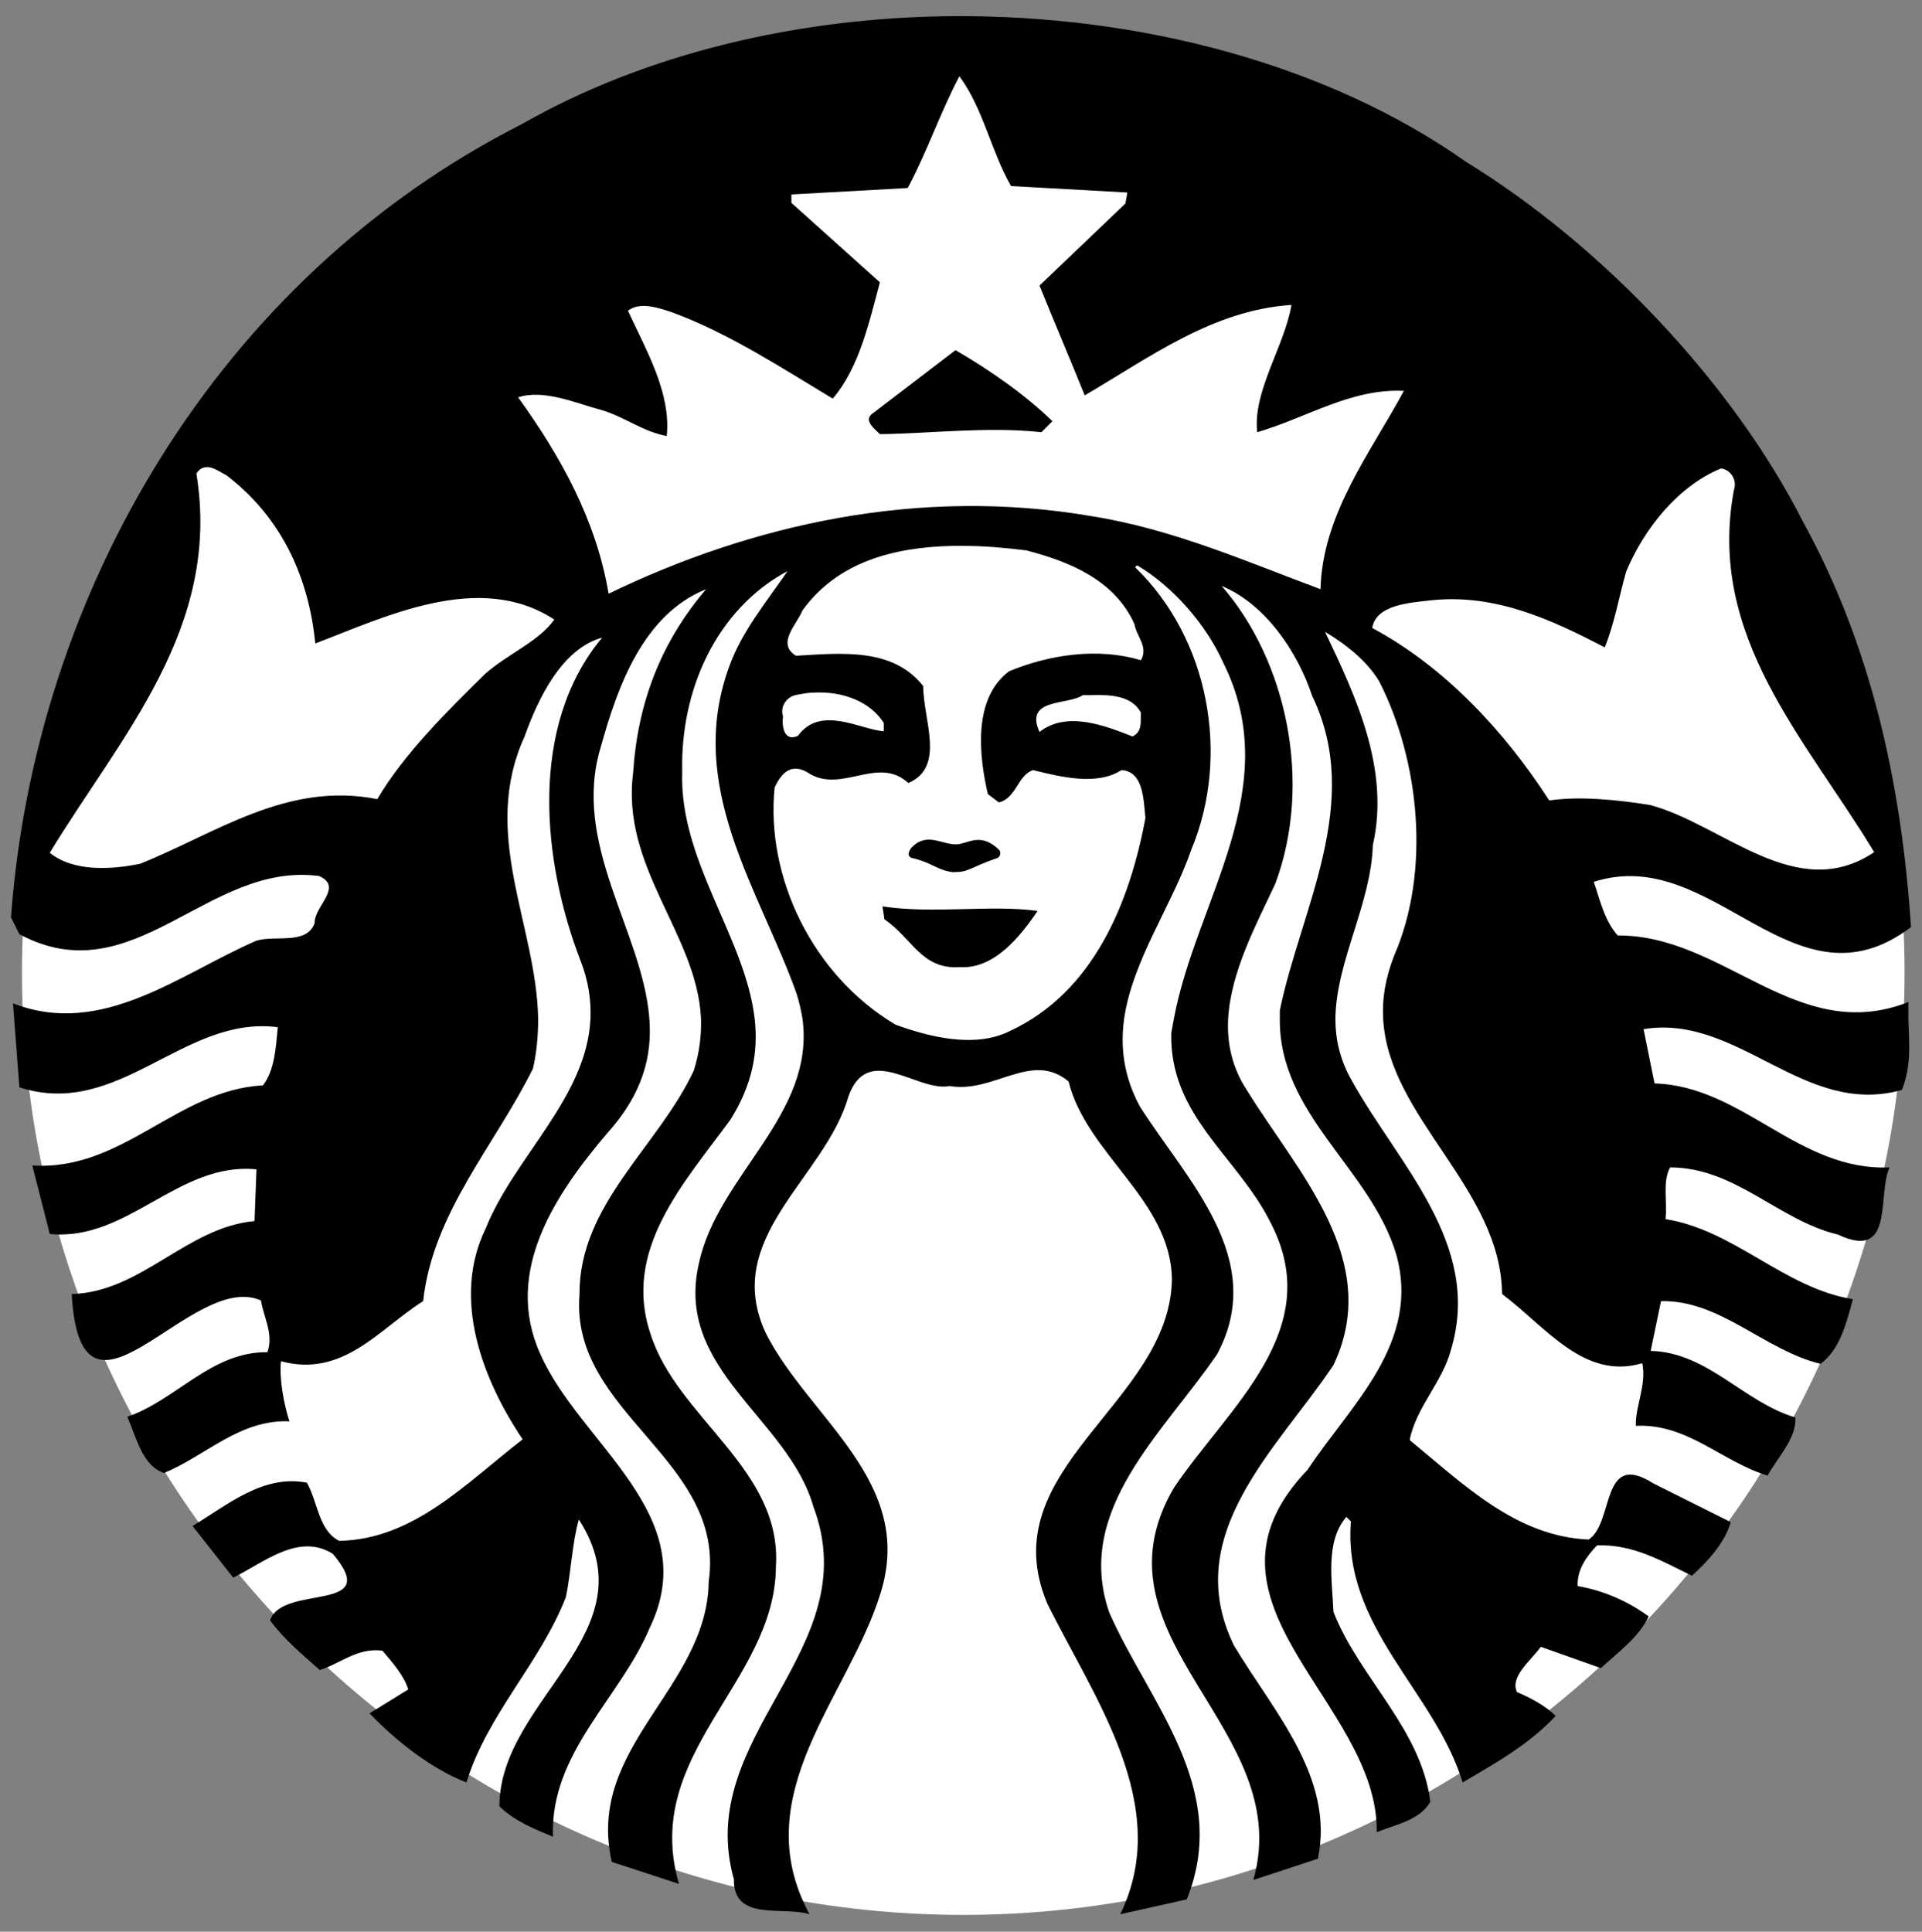 <svg xml:space="preserve" style="enable-background:new 0 0 297.5 299;" viewBox="0 0 297.5 299" y="0px" x="0px" xmlns:xlink="http://www.w3.org/1999/xlink" xmlns="http://www.w3.org/2000/svg" id="svg3003" version="1.1">
<rect x="0" y="0" width="297.5" height="299" fill="#808080" stroke="none"/>
<style type="text/css">
	.st0{fill:#FFFFFF;}
</style>

	
<g transform="matrix(2.781,0,0,2.781,-616.796,-1116.173)" id="text3021">
</g>
<g id="g4387">
	<path d="M294.8,150.5c0,80.6-65.2,145.9-145.7,145.9c-80.5,0-145.7-65.3-145.7-145.9
		C3.5,69.9,68.7,4.6,149.1,4.6S294.8,69.9,294.8,150.5z" class="st0" id="path3040"></path>
	<g id="g4381">
		<path d="M147.9,54.2c5.2,3,10.8,6.9,15,11l-1.7,1.7
			c-8.3-0.9-17.1,0.2-25,0.3c-0.9-0.9-2.7-2.2-1-3.3L147.9,54.2L147.9,54.2z M295.4,157.8c0.1,3.8,0.5,7-1,10.9
			c-15.2,4.3-25.3-11.8-40-9.4l1.7,8.4c13.7,0.4,22.2,13.6,36.4,13c-2,4,0.9,14.6-8,10.4c-9.2-2.2-15.9-10.4-26-10.4
			c-1.2,2.2-0.4,5.3-0.7,8c10.7,1.7,18.4,10.7,29,12.4c-1,3.7-2,7.8-5,10c-8.7-2.1-15.5-9.9-24.7-9.7l-1.6,7.7
			c8.8,0.2,14.5,8,22.4,10.3c0.2,3.2-2.7,6.1-4.3,9c-7-2.1-12.4-8.1-20.4-7.7c-0.1-3,1.7-6.4,1-9.7c-9,2.7-15-5.7-21.7-10.7
			c-0.2-16.4-17.5-27.2-18.4-42.5c-0.2-3.1,0.3-6.3,1.7-9.9c5.7-13.1,3.9-30.2-2.3-42.4c-1.9-3.2-5.2-5.8-8.4-7.7
			c4.6,9.7,10.1,21.1,7.4,33c-0.3,9.2-5.7,18-5.8,26.9c0,3.2,0.7,6.3,2.5,9.5c7.2,13,20.3,25.4,15.4,41.7c-1.3,5-5.4,8.9-6.4,14
			c8.5,7,16.5,14.9,27.7,15.4c4-2.6,1.8-13.9,10-8.7l12,6c-0.9,3.2-3.6,6.1-6,8.3c-4.6-2.2-9-4.9-14.7-4.7c-1.7,1.8-3.1,3.8-3,6.3
			c4,0.7,7.7,2.3,11,4.7c-1.6,3.3-4.6,5.4-7.4,8l-9.3-3.3c-1.6,2.2-4.8,4.6-3.7,7c2.1,0.9,4.4,2.1,6,3.7c-4.1,4.4-9.3,7.3-14.4,10.3
			c-4.3-14.1-18.6-24-17.3-40.4l-0.7-0.7c-3.3,3.8-2.2,9.8-2,14.7c4,10.2,13.6,18.1,15,29.4c-1.7,2.9-5.4,3.5-8.3,4.7
			c0.3-20.2-30.4-35.6-10.7-56.1c6.6-10,17.6-19.6,13.7-33.4c-4-13.3-18.2-21.6-18-36.5l0-1.2c3.2-15.6,13-32.2,5-48.7
			c-2.2-6.7-7.2-14.2-14-17c10.1,11.6,14.1,30.5,8.3,46.1c-2.9,6.2-6.9,13.6-7.3,20.9h0c-0.2,3.8,0.6,7.6,3,11.2
			c7.7,12.5,21,26.2,13.3,42.4c-8.7,13-23.8,26.2-15.4,43.4c6.1,10.2,15.6,20.4,13,33l-10,3.3c6.7-23.5-26-37.3-12.3-60.7
			c8.5-12.6,23.6-24.4,15-41c-5.1-10.3-15.7-16.5-15.4-29.4l0.4-2.2c3.4-18.3,17.4-35.7,7.6-55.2c-2.6-5.8-7.7-11.7-13.3-15
			l-0.3,0.3c11.4,11,14.8,29.1,8.7,43.7c-2.9,8.5-9.1,17.1-10.4,26.2c-0.6,4.3-0.1,8.8,2.4,13.5c7.2,11.4,19.9,23.6,12,38.4
			c-8.3,12.2-22.2,24.1-16.7,40c6.1,13.9,18.9,27.2,12,44.4l-10.3,2.3c8.2-16.8-4.1-33.5-11.3-48.1c-8.8-20.9,18.9-30.9,19.3-50.1
			c-0.1-12.3-13.2-19.4-16-30.7c-5.7-4.8-11.6,1.9-18.4,0.7c-5,1-12.7-6.9-15.7,1.7c-3.6,12.6-19.8,21.8-12.7,36.7
			c6.8,13.2,23.1,22.9,17.7,40.1c-4.9,16-21,31.2-11,49.7c-4.1-1.3-11.8,1.2-11.7-5.4c-6.3-22.4,20.7-35.4,12.3-57.7
			c-3.9-13.7-21.6-21.2-17.7-37.7c2.9-13.6,18.1-23,16-37.9c-0.2-1.2-0.5-2.5-0.9-3.8c-5.7-16-17.3-32-10.4-50.7
			c1.9-5.3,5.7-9.9,9-14.7c-11,5.9-16.6,18.4-16.3,31c-0.5,13.8,9.7,25.6,11.2,38.2c0.6,5.1-0.3,10.3-3.8,15.8
			c-7.2,9.8-16.7,20.1-12.3,33.1c4.1,13,20.4,20.9,19.4,36c-0.1,17.9-20.9,29-15,49.1l-10.4-3.4c-4.1-17.8,14.8-26.9,15-43.4
			c2.7-18.9-21.5-26-20-44.4c-0.1-14,12.2-22.9,17.7-34.7c0.9-2.9,1.2-5.6,1.1-8.2c-0.7-13-12.4-23.2-10.5-37.9
			c0.7-10.8,4.3-20.2,11.3-28.4c-9.7,3.9-13.7,15-16.3,24.4c-4.6,15,6.4,28.5,7.5,41.9c0.5,5.9-1,11.8-6.5,17.9
			c-8,9.4-16.1,21.4-10.4,34.1c6.1,14,25.4,24.9,17,42.4c-4.6,11-15.5,19.4-15,32.4c-2.9-1.2-5.9-2.4-8.3-4.7
			c0-16.6,23.6-26.9,12.3-44.4c-1,3.4-1.2,8.1-2,12c-3.9,10.1-12.2,18.2-15.4,28.7c-5.2-2-10.7-6.2-15-10.7l6-3.7
			c-0.7-2.2-2.4-4.1-4-6c-3.9-0.5-6.5,2-9.7,3c-2.8-2.5-5.5-4.7-7.7-7.7c2-5.7,17.6-1,9.7-10.3c-5.3-3.3-10.7,1.4-15.4,3.7l-6.3-8
			c5.5-3.3,10.9-8,17.7-6.7c1.7,3,1.8,7.4,5,9c11.5-0.2,19.6-8.9,28.4-15.7c-6.1-9.1-11.1-21.7-5.7-32.7c4.4-11,15.7-20.3,16.2-32.5
			c0.1-2.8-0.3-5.7-1.5-8.8c-6-15.5-8.1-36.4,3.3-50.1c-6.2,1.7-9.9,9.4-12,15.3c-6.9,15.1,1.8,29.1,2.1,43.6c0,2.6-0.2,5.2-0.8,7.8
			c-5.9,11.9-15.5,22.3-17,36c-6.8,4.3-12.4,11.9-22,9.3c-0.3,2.6,0.4,6.5,1.3,9.3c-7.7-0.3-12.9,5.3-19.4,8
			c-3.4-1.1-4.3-5.6-5.7-8.7c7.6-2.6,13-10.1,21.7-10c1-2.8-0.6-5.4-1-8c-10.8-4.8-27.9,23.7-29.3-1C21.9,200,28.8,190,39.4,189
			l0.3-8c-12.1-1.2-19.9,11.2-32,10L5,180.4c14,0.9,22.4-11.7,35.7-12.4c1.8-2.3,2-5.8,2.3-9c-14.6-1.9-24.6,14.3-40,9.3
			c0,0-0.5-6.7-0.8-10.5h0c-0.1-1.5-0.2-2.5-0.2-2.5c13.8,5.4,25.9-4.6,37.7-9.7c3-0.9,7.7,0.7,9-2.7c-0.1-2.6,4.5-5.6,0.7-7.3
			c-17.3-2.3-28.7,18.5-46.4,9L1.7,142c3.7-50.3,32-98.9,79.1-122.8C99.9,8.3,123.5,2.7,147.4,2.5c28.8-0.2,57.9,7.3,79.6,22.6
			c21,12.9,41.2,34.2,52.1,55.7c10.4,18.9,15.2,40.1,16.7,62.7c-18.2,13.8-30.5-13-49.1-7c1,2.9,1.6,5.9,3.7,8.3
			c16.5-0.1,27.8,17.1,45,10.3L295.4,157.8L295.4,157.8z M85.8,95.9c-11.6-7.6-26.2-0.4-37,3.7c-1-10.1-5.1-19.4-13.7-26
			c-0.8-0.4-2-1.3-3-1.3c-0.6,0-1.2,0.2-1.7,1c3.9,23.9-11.7,40.6-22.7,58.7c3.7,3,9.6,2.6,14,1.7c11.7-4.7,22.8-12.8,36.7-10
			c4.1-7,11-13.8,16.7-19.4C78.6,101.2,83.4,99.3,85.8,95.9L85.8,95.9z M121.2,110.9c-0.2,1.4,0.1,4,2.3,3c3.5-4.8,9.6-1,13.3-0.7
			v-1.3c-2.1-3.3-6.3-4.9-10.7-4.7c-1,0-2,0.2-3,0.4C121.8,107.9,120.7,109.3,121.2,110.9L121.2,110.9z M175.6,96.6
			c-3.1-6.9-10.2-9.7-16.7-11.4c-3.2-0.4-6.5-0.7-9.7-0.7c-0.6,0-1.2,0-1.8,0c-9.1,0.2-17.8,2.5-23.2,10c-0.8,2.1-4.1,5.1-1,7
			c7-0.4,15-1.3,19.7,4.7c0,5.3,3.5,12.5-2.3,15c-4.8-4.4-10.5,1.9-15.7-1.7c-2.5-1.4-4,0.2-5,2.4c-1.4,13.8,5.8,29,18.7,36.7
			c5.2,1.9,12.3,3.7,17.7,1c13.1-6.1,18.6-20.1,21-33c-0.3-2.5-0.2-7.2-3.7-7.4c-3.9,2.5-9.6,1-13.7,0c-2.4,0.8-2.6,4.4-5.3,5
			l-1.7-1.3c-1.4-6.1-2.3-14.8,3.3-19c6.3-2.6,13.8-3.7,20.4-1.7C177.8,100.1,175.9,98.5,175.6,96.6L175.6,96.6z M168.9,107.6
			c-0.4,0-0.9,0-1.3,0c-2.3,1.6-9.1,0.4-6.7,5.7c4.2-3.3,10.1-1,14.4,0.7c1.6-0.8,1.2-2.3,1.3-3.7
			C175.2,107.7,172,107.5,168.9,107.6z M217.3,60.5c-8.2-0.4-15.1,4.2-22.7,6.4c-0.7-6.4,4.2-13.2,5.3-19.7
			c-12.2,0.8-21.9,8.1-32,14c-2.3-5.7-4.7-11.3-7-17l13.3-12.7l0.3-1.7l-18-1c-3.1-5.4-4.3-12-8-17c-3,5.7-5,11.7-8,17.3l-18,1v1.3
			l13.7,12.3c-1.7,6.3-3.2,13.2-7.3,18c-8-4.8-15.9-10-24.7-13.3c-2.1-0.7-5.1-1.8-7-0.3c2.8,6.1,6.7,12.7,6,19.4
			c-3.7-0.7-6.6-3-10-4c-4.1-1.1-9-3.3-13-2c6.7,9.3,12.1,19.1,14,30.4c22.1-10.7,48-16.6,74.8-12c12.6,2,24.1,7.1,35.4,11.3
			C204.7,79.5,212.2,70,217.3,60.5L217.3,60.5z M255.4,124.6c11.3,3,22.7,15.4,34.7,7.3c-10.5-17.4-26-33.4-21.7-56.1
			c0.5-1.5-0.5-3.1-2-3.3c-6.8,2.8-12,9.5-14.7,16c-1.1,3.9-1.8,8-3.3,11.7c-8.1-4.2-16.8-8.3-26.7-7.3c-3.6,0.4-8.7,0.7-9.3,4.3
			c11.2,6,20.5,16,27.4,26.7C244.5,123.2,250.4,123.8,255.4,124.6L255.4,124.6z M136.6,140.3l0.3,2c4.3,2.9,5.7,7.8,11.7,7.4
			c5.3,0.3,9.3-4.7,12-8.7C153.4,140,144.6,141.5,136.6,140.3L136.6,140.3z" id="inner_artwork"></path>
		<g id="g4377">
			<path d="M141.1,132.8c3.2,0.7,3.9,1.9,6.4,2.2
				c2.6,0,2.3-0.6,6.9-2.2c0.3-0.1,0.7-0.8,0.2-1.3c-2.9-2.8-4.9-0.8-6.6-0.8c-2.4,0-4.6-2-7,0.6
				C140.6,131.9,140.4,132.5,141.1,132.8L141.1,132.8z" id="path3032-6"></path>
		</g>
	</g>
</g>
</svg>
